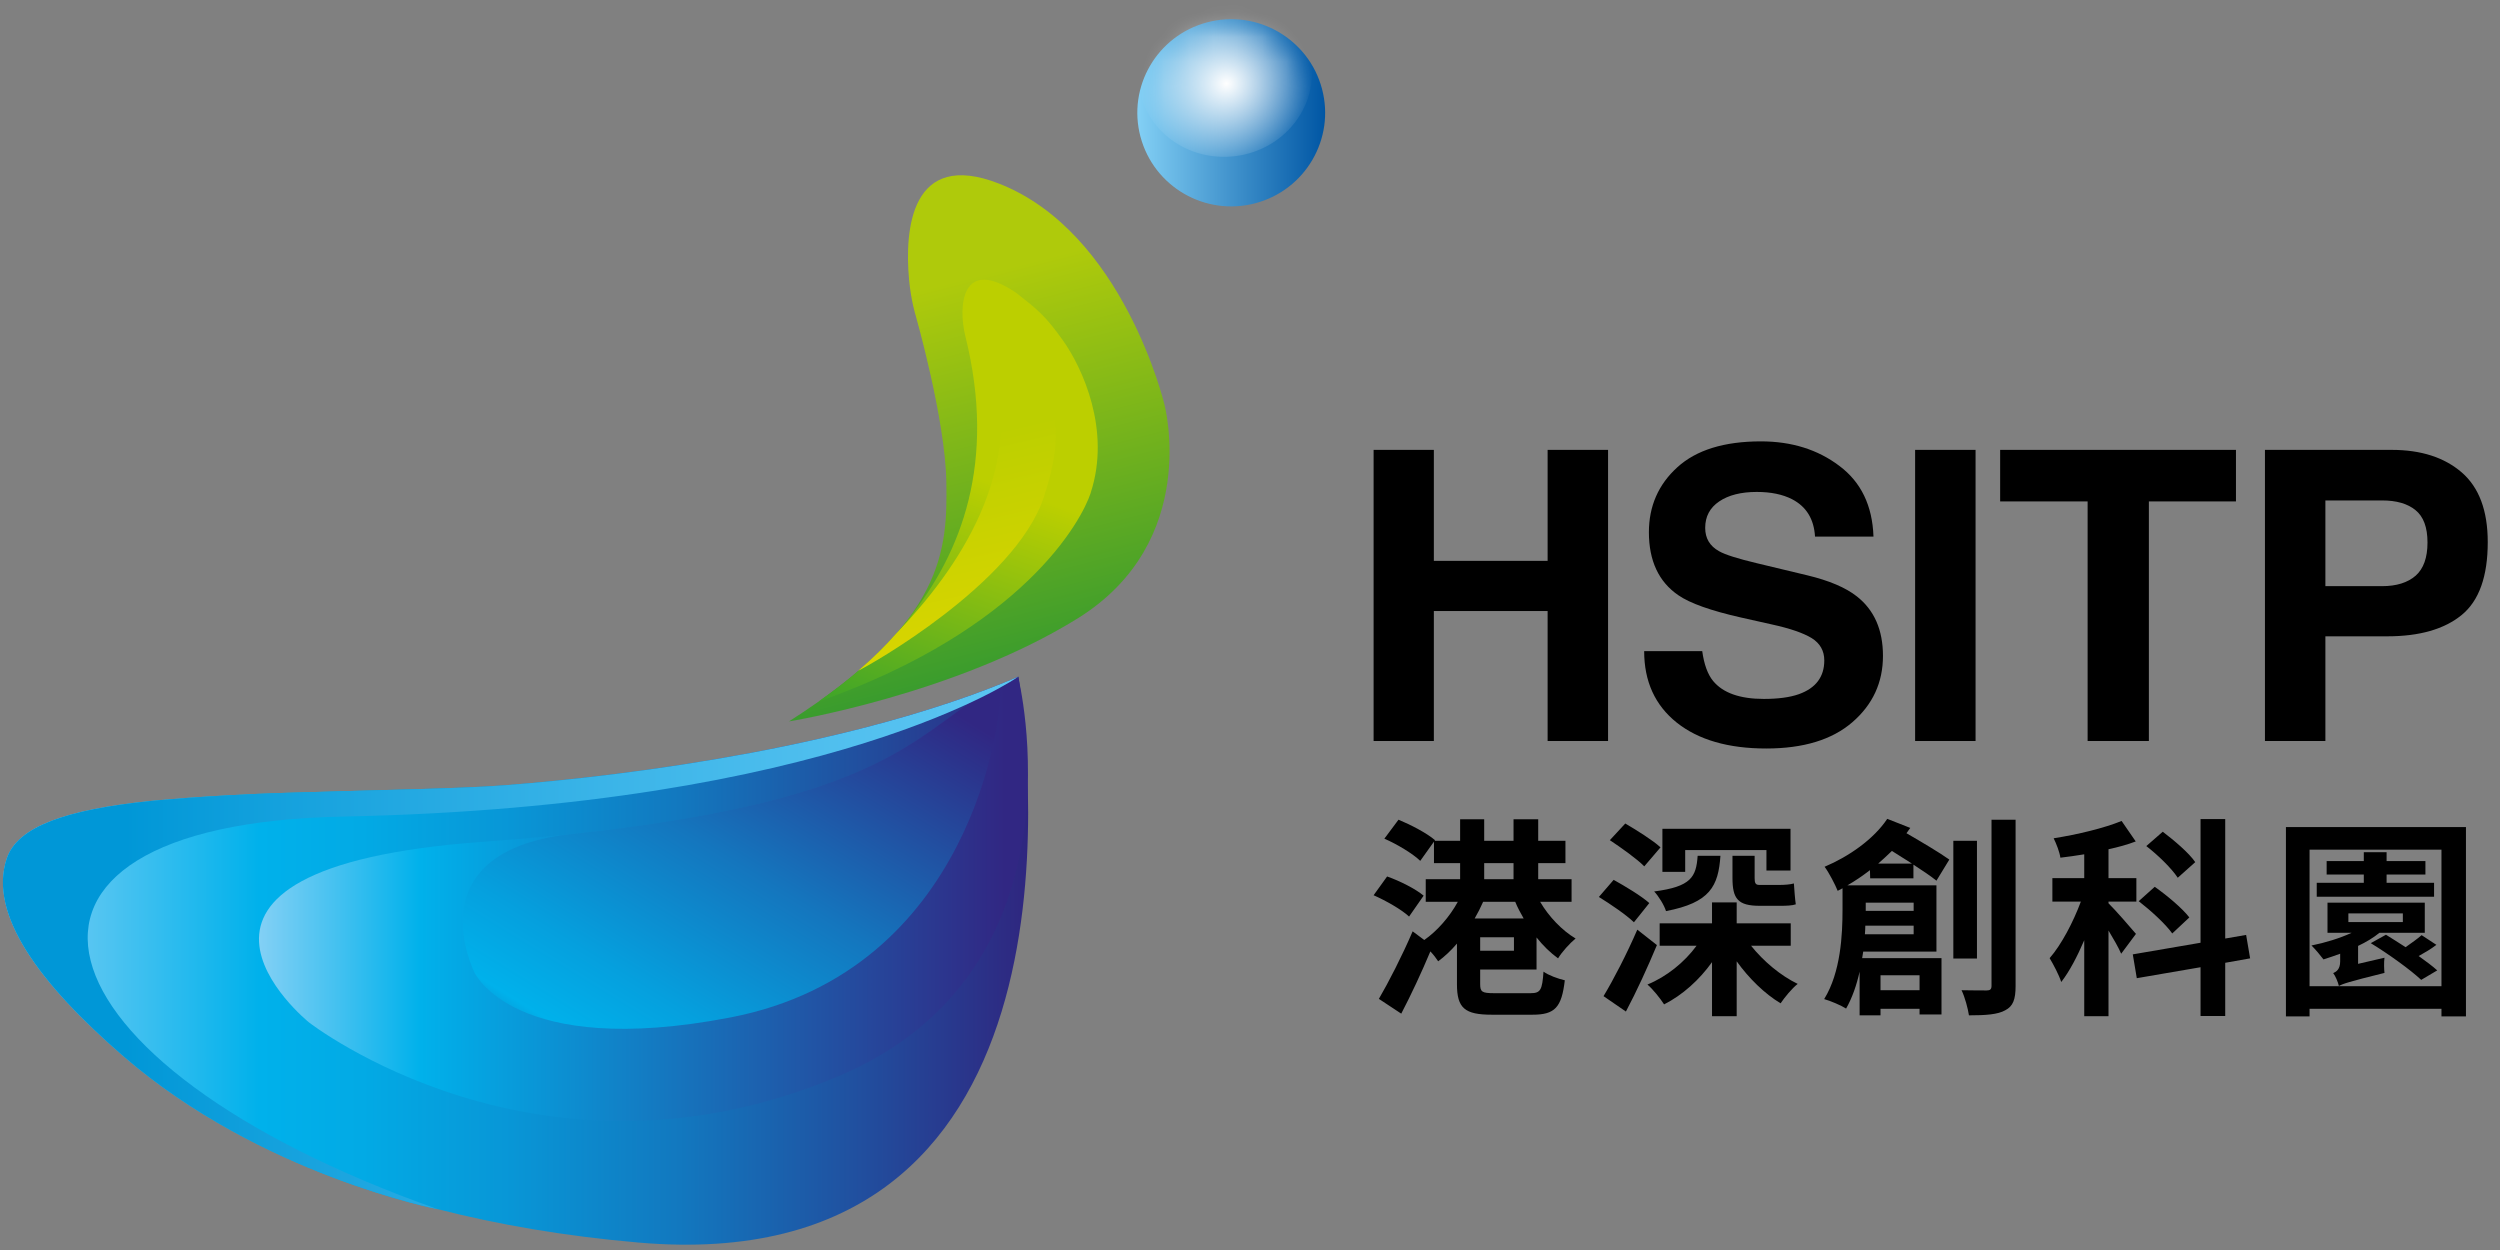 <svg width="102" height="51" viewBox="0 0 102 51" fill="none" xmlns="http://www.w3.org/2000/svg">
<rect x="0" y="0" width="102" height="51" fill="#808080" stroke="none"/>
<path d="M97.398 25.962H94.876V30.233H92.41V18.355H97.584C98.776 18.355 99.727 18.661 100.437 19.273C101.146 19.886 101.5 20.834 101.5 22.118C101.5 23.52 101.146 24.511 100.437 25.091C99.727 25.672 98.715 25.962 97.398 25.962ZM98.559 23.488C98.881 23.203 99.042 22.752 99.042 22.134C99.042 21.516 98.879 21.076 98.551 20.812C98.228 20.549 97.775 20.418 97.189 20.418H94.876V23.915H97.189C97.775 23.915 98.231 23.773 98.559 23.488Z" fill="black"/>
<path d="M91.227 18.355V20.458H87.674V30.233H85.175V20.458H81.606V18.355H91.227Z" fill="black"/>
<path d="M78.137 18.355H80.603V30.233H78.137V18.355Z" fill="black"/>
<path d="M71.966 28.516C72.551 28.516 73.027 28.452 73.392 28.323C74.085 28.076 74.431 27.616 74.431 26.945C74.431 26.553 74.26 26.249 73.916 26.034C73.572 25.825 73.032 25.639 72.296 25.478L71.039 25.196C69.803 24.917 68.949 24.613 68.476 24.285C67.676 23.738 67.275 22.881 67.275 21.715C67.275 20.651 67.662 19.767 68.436 19.064C69.21 18.36 70.346 18.008 71.845 18.008C73.096 18.008 74.163 18.341 75.044 19.007C75.93 19.668 76.395 20.63 76.438 21.892H74.053C74.01 21.177 73.698 20.67 73.118 20.369C72.731 20.17 72.25 20.071 71.675 20.071C71.036 20.071 70.526 20.2 70.144 20.458C69.763 20.715 69.572 21.075 69.572 21.538C69.572 21.962 69.76 22.279 70.136 22.488C70.378 22.628 70.894 22.792 71.683 22.98L73.73 23.471C74.628 23.686 75.305 23.974 75.761 24.334C76.47 24.892 76.825 25.701 76.825 26.759C76.825 27.845 76.409 28.747 75.576 29.467C74.748 30.182 73.577 30.539 72.062 30.539C70.515 30.539 69.298 30.187 68.412 29.483C67.525 28.774 67.082 27.802 67.082 26.566H69.451C69.526 27.109 69.674 27.514 69.894 27.783C70.297 28.272 70.988 28.516 71.966 28.516Z" fill="black"/>
<path d="M63.143 30.233V24.93H58.501V30.233H56.043V18.355H58.501V22.883H63.143V18.355H65.609V30.233H63.143Z" fill="black"/>
<path d="M99.31 36.018V36.587H94.523V36.018H96.443V35.682H94.927V35.132H96.443V34.77H97.373V35.132H98.957V35.682H97.373V36.018H99.31ZM95.814 37.267V37.62H98.036V37.267H95.814ZM96.21 39.325L97.287 39.075C97.261 39.265 97.27 39.549 97.287 39.695C95.823 40.057 95.573 40.143 95.427 40.229C95.392 40.074 95.281 39.807 95.194 39.704C95.324 39.644 95.479 39.549 95.479 39.222V38.912C95.246 38.998 95.014 39.075 94.798 39.144C94.695 39.006 94.454 38.714 94.308 38.576C94.867 38.464 95.461 38.283 95.944 38.059H94.962V36.828H98.931V38.059H97.08C96.839 38.257 96.538 38.438 96.21 38.593V39.325ZM98.802 38.154L99.405 38.55C99.181 38.722 98.931 38.868 98.682 39.006C98.983 39.222 99.25 39.42 99.439 39.592L98.785 39.979C98.355 39.575 97.451 38.92 96.727 38.481L97.347 38.137C97.588 38.283 97.864 38.464 98.148 38.645C98.38 38.481 98.639 38.3 98.802 38.154ZM94.23 40.238H99.612V34.666H94.23V40.238ZM93.266 33.745H100.611V41.469H99.612V41.159H94.23V41.469H93.266V33.745Z" fill="black"/>
<path d="M89.566 35.175L88.852 35.812C88.611 35.441 88.051 34.89 87.569 34.52L88.24 33.935C88.705 34.288 89.308 34.796 89.566 35.175ZM89.325 37.431L88.628 38.085C88.361 37.706 87.758 37.155 87.259 36.768L87.913 36.182C88.404 36.526 89.041 37.06 89.325 37.431ZM87.147 38.102L86.544 38.912C86.441 38.67 86.234 38.309 86.027 37.965V41.46H85.037V38.361C84.753 39.024 84.434 39.635 84.099 40.066C84.004 39.773 83.78 39.351 83.625 39.093C84.107 38.541 84.589 37.62 84.899 36.785H83.737V35.829H85.037V34.856C84.701 34.908 84.383 34.959 84.064 34.994C84.03 34.761 83.9 34.425 83.789 34.202C84.77 34.047 85.847 33.788 86.561 33.495L87.138 34.331C86.802 34.46 86.424 34.563 86.027 34.649V35.829H87.164V36.785H86.027V36.854C86.277 37.095 86.983 37.904 87.147 38.102ZM91.805 39.101L90.789 39.282V41.452H89.782V39.463L87.181 39.91L87.018 38.938L89.782 38.464V33.418H90.789V38.292L91.642 38.145L91.805 39.101Z" fill="black"/>
<path d="M76.63 35.235H78.008C77.732 35.062 77.448 34.882 77.19 34.718C77.009 34.89 76.82 35.071 76.63 35.235ZM78.077 36.828H76.122V37.112V37.163H78.077V36.828ZM76.088 38.119H78.077V37.766H76.105C76.105 37.878 76.096 37.999 76.088 38.119ZM78.318 39.79H76.725V40.401H78.318V39.79ZM78.068 35.837H76.303L76.294 35.502C75.993 35.734 75.692 35.941 75.373 36.122H79.007V38.825H76.019C76.002 38.911 75.993 39.006 75.976 39.092H79.213V41.391H78.318V41.159H76.725V41.426H75.872V39.643C75.752 40.186 75.571 40.711 75.321 41.15C75.123 41.021 74.675 40.832 74.426 40.763C75.106 39.661 75.175 38.128 75.175 37.112V36.242L74.977 36.346C74.882 36.104 74.615 35.588 74.443 35.364C75.442 34.942 76.449 34.236 77 33.409L77.939 33.779C77.887 33.857 77.836 33.926 77.784 33.995C78.421 34.365 79.136 34.787 79.532 35.071L79.007 35.932C78.774 35.743 78.438 35.519 78.068 35.278V35.837ZM80.66 34.305V39.109H79.696V34.305H80.66ZM81.254 33.444H82.236V40.229C82.236 40.78 82.132 41.056 81.814 41.219C81.512 41.391 81.022 41.426 80.333 41.426C80.29 41.142 80.169 40.685 80.031 40.401C80.471 40.41 80.918 40.41 81.056 40.41C81.194 40.41 81.254 40.367 81.254 40.22V33.444Z" fill="black"/>
<path d="M71.779 36.105H72.622C72.795 36.105 73.044 36.088 73.191 36.045C73.208 36.286 73.234 36.673 73.268 36.897C73.122 36.949 72.872 36.957 72.64 36.957H71.796C70.9 36.957 70.685 36.665 70.685 35.821V34.917H71.589V35.829C71.589 36.027 71.624 36.105 71.779 36.105ZM68.756 34.684V35.571H67.826V33.814H73.053V35.519H72.071V34.684H68.756ZM69.264 34.917H70.194C70.108 36.157 69.772 36.828 67.973 37.173C67.904 36.94 67.671 36.561 67.49 36.372C68.997 36.174 69.204 35.786 69.264 34.917ZM67.749 34.572L67.086 35.347C66.793 35.046 66.147 34.589 65.682 34.279L66.311 33.599C66.767 33.866 67.43 34.279 67.749 34.572ZM67.292 36.845L66.664 37.629C66.354 37.328 65.708 36.888 65.234 36.596L65.837 35.898C66.302 36.157 66.965 36.553 67.292 36.845ZM66.802 37.93L67.602 38.559C67.224 39.463 66.776 40.445 66.337 41.271L65.424 40.643C65.82 39.988 66.371 38.929 66.802 37.93ZM73.062 38.585H71.443C71.942 39.213 72.648 39.807 73.346 40.143C73.113 40.324 72.812 40.694 72.648 40.935C72.002 40.548 71.357 39.919 70.857 39.222V41.461H69.85V39.256C69.333 39.98 68.644 40.6 67.895 40.979C67.74 40.737 67.439 40.359 67.215 40.169C67.998 39.85 68.73 39.256 69.221 38.585H67.714V37.672H69.85V36.819H70.857V37.672H73.062V38.585Z" fill="black"/>
<path d="M61.821 36.793H60.512C60.409 37.026 60.297 37.249 60.167 37.473H62.165C62.036 37.249 61.916 37.026 61.821 36.793ZM60.555 35.217V35.872H61.752V35.217H60.555ZM61.769 38.791V38.24H60.391V38.791H61.769ZM62.691 39.557H60.391V40.151C60.391 40.47 60.469 40.522 60.96 40.522H62.449C62.854 40.522 62.923 40.392 62.975 39.643C63.173 39.79 63.577 39.936 63.844 39.996C63.715 41.107 63.44 41.4 62.527 41.4H60.865C59.763 41.4 59.444 41.133 59.444 40.16V38.498C59.203 38.782 58.945 39.023 58.678 39.221C58.6 39.101 58.488 38.954 58.359 38.817C57.998 39.678 57.576 40.582 57.171 41.357L56.258 40.754C56.646 40.091 57.205 39.006 57.636 37.999L58.11 38.352C58.643 37.981 59.151 37.396 59.479 36.793H58.17V35.872H59.573V35.217H58.506V34.339L57.946 35.123C57.645 34.83 56.999 34.442 56.482 34.218L57.059 33.444C57.559 33.65 58.221 33.995 58.549 34.279L58.532 34.305H59.573V33.426H60.555V34.305H61.752V33.426H62.759V34.305H63.87V35.217H62.759V35.872H64.12V36.793H62.837C63.19 37.396 63.732 37.964 64.284 38.291C64.051 38.481 63.724 38.842 63.569 39.101C63.259 38.877 62.957 38.584 62.691 38.248V39.557ZM58.084 36.543L57.49 37.396C57.188 37.112 56.551 36.75 56.043 36.526L56.594 35.76C57.111 35.941 57.757 36.268 58.084 36.543Z" fill="black"/>
<path d="M32.184 29.435C32.184 29.435 38.96 28.34 43.967 25.232C49.008 22.101 47.509 16.503 47.509 16.503C47.509 16.503 45.84 9.477 40.759 7.491C37.158 6.082 36.903 9.372 37.09 11.41C37.166 12.248 37.36 12.875 37.36 12.875C37.36 12.875 38.572 17.125 38.611 19.663C38.653 22.412 38.569 25.361 32.184 29.438V29.435Z" fill="url(#paint0_linear_4378_8352)"/>
<path d="M53.937 3.623C54.48 5.662 53.261 7.751 51.216 8.293C49.171 8.834 47.075 7.619 46.532 5.581C45.988 3.543 47.208 1.453 49.252 0.912C51.297 0.37 53.394 1.585 53.937 3.623Z" fill="url(#paint1_linear_4378_8352)"/>
<path d="M44.501 20.103C45.334 17.553 44.167 15.01 43.366 13.886C42.66 12.894 42.35 12.644 41.468 11.953C39.239 10.432 39.077 12.47 39.389 13.729C40.66 18.847 39.236 22.563 37.061 25.255C36.309 26.262 35.196 27.34 33.559 28.513C33.51 28.55 33.466 28.582 33.414 28.619C41.778 25.659 44.137 21.23 44.504 20.103H44.501Z" fill="url(#paint2_linear_4378_8352)"/>
<path d="M42.578 20.306C43.298 18.17 43.197 16.879 42.546 15.485C42.062 14.444 41.494 13.711 41.017 13.366C40.258 12.868 40.317 13.883 40.499 14.502C41.873 19.196 39.11 23.199 36.557 25.857C36.134 26.342 35.625 26.844 35.016 27.366C35.468 27.155 41.396 23.816 42.581 20.306H42.578Z" fill="url(#paint3_linear_4378_8352)"/>
<path d="M41.553 27.608C34.992 30.413 25.923 31.63 20.53 32.044C18.78 32.179 15.056 32.24 11.711 32.346C8.368 32.449 6.139 32.679 6.139 32.679C2.683 33.034 0.709 33.722 0.274 35.035C-0.475 37.294 1.589 40.119 5.038 43.095C10.642 47.933 17.881 49.34 17.881 49.34C17.831 49.322 17.782 49.305 17.733 49.286C17.777 49.303 17.822 49.317 17.866 49.335C20.294 49.957 23.015 50.434 26.058 50.697C44.276 52.277 42.155 31.704 41.555 27.608H41.553Z" fill="url(#paint4_linear_4378_8352)"/>
<path d="M41.538 27.61C41.538 27.61 44.534 39.565 34.189 43.918C21.997 49.048 12.603 41.711 12.603 41.711C12.603 41.711 4.812 35.425 19.707 34.345C35.747 33.181 36.937 30.241 40.368 28.135C40.483 28.064 40.631 28.093 41.538 27.608V27.61Z" fill="url(#paint5_linear_4378_8352)"/>
<path d="M39.526 28.705C36.901 30.555 34.785 32.818 23.474 34.014C23.385 34.024 23.302 34.033 23.213 34.041C16.894 34.793 19.354 39.668 19.354 39.668C19.354 39.668 20.945 43.222 29.81 41.51C39.632 39.611 40.908 29.315 40.8 28.066C40.483 28.242 40.06 28.458 39.529 28.705H39.526Z" fill="url(#paint6_linear_4378_8352)"/>
<path d="M17.876 49.34C17.876 49.34 10.638 47.933 5.034 43.095C1.588 40.119 -0.479 37.294 0.27 35.035C0.705 33.722 2.682 33.034 6.135 32.679C6.135 32.679 8.364 32.449 11.707 32.346C15.05 32.243 18.774 32.179 20.526 32.044C25.919 31.633 34.988 30.413 41.549 27.608C41.549 27.608 34.04 32.914 13.988 33.316C-1.708 33.629 0.956 43.365 17.874 49.34H17.876Z" fill="url(#paint7_linear_4378_8352)"/>
<mask id="mask0_4378_8352" style="mask-type:luminance" maskUnits="userSpaceOnUse" x="46" y="0" width="9" height="9">
<path d="M53.941 3.623C54.484 5.662 53.265 7.751 51.22 8.293C49.175 8.834 47.079 7.619 46.535 5.581C45.992 3.543 47.211 1.453 49.256 0.912C51.301 0.37 53.398 1.585 53.941 3.623Z" fill="white"/>
</mask>
<g mask="url(#mask0_4378_8352)">
<path style="mix-blend-mode:overlay" d="M53.503 2.578C53.737 4.427 52.35 6.125 50.406 6.37C48.46 6.615 46.693 5.314 46.459 3.464C46.226 1.615 47.612 -0.083 49.559 -0.328C51.505 -0.573 53.272 0.728 53.506 2.578H53.503Z" fill="url(#paint8_radial_4378_8352)"/>
</g>
<defs>
<linearGradient id="paint0_linear_4378_8352" x1="37.006" y1="11.971" x2="42.868" y2="34.812" gradientUnits="userSpaceOnUse">
<stop stop-color="#AFCA0B"/>
<stop offset="1" stop-color="#00853E"/>
</linearGradient>
<linearGradient id="paint1_linear_4378_8352" x1="46.404" y1="4.601" x2="54.067" y2="4.601" gradientUnits="userSpaceOnUse">
<stop stop-color="#83D0F5"/>
<stop offset="1" stop-color="#0056A4"/>
</linearGradient>
<linearGradient id="paint2_linear_4378_8352" x1="40.566" y1="19.721" x2="35.379" y2="34.77" gradientUnits="userSpaceOnUse">
<stop stop-color="#BCCF00"/>
<stop offset="1" stop-color="#00903D"/>
</linearGradient>
<linearGradient id="paint3_linear_4378_8352" x1="37.223" y1="14.552" x2="42.511" y2="37.082" gradientUnits="userSpaceOnUse">
<stop offset="0.16" stop-color="#BCCF00"/>
<stop offset="1" stop-color="#FFDD00"/>
</linearGradient>
<linearGradient id="paint4_linear_4378_8352" x1="0.122" y1="39.195" x2="41.946" y2="39.195" gradientUnits="userSpaceOnUse">
<stop stop-color="#83D0F5"/>
<stop offset="0.25" stop-color="#00B1EB"/>
<stop offset="0.35" stop-color="#02AAE5"/>
<stop offset="0.49" stop-color="#0897D7"/>
<stop offset="0.66" stop-color="#1278BF"/>
<stop offset="0.84" stop-color="#214E9E"/>
<stop offset="1" stop-color="#2F267F"/>
</linearGradient>
<linearGradient id="paint5_linear_4378_8352" x1="10.566" y1="36.677" x2="41.941" y2="36.677" gradientUnits="userSpaceOnUse">
<stop stop-color="#83D0F5"/>
<stop offset="0.21" stop-color="#00B1EB"/>
<stop offset="0.97" stop-color="#312783"/>
</linearGradient>
<linearGradient id="paint6_linear_4378_8352" x1="21.913" y1="47.029" x2="34.606" y2="26.382" gradientUnits="userSpaceOnUse">
<stop stop-color="#282979"/>
<stop offset="0.2" stop-color="#00B1EB"/>
<stop offset="0.33" stop-color="#05A0DE"/>
<stop offset="0.59" stop-color="#1476BE"/>
<stop offset="0.94" stop-color="#2C328B"/>
<stop offset="1" stop-color="#312783"/>
</linearGradient>
<linearGradient id="paint7_linear_4378_8352" x1="0.12" y1="38.475" x2="41.551" y2="38.475" gradientUnits="userSpaceOnUse">
<stop offset="0.12" stop-color="#0097D7"/>
<stop offset="0.27" stop-color="#14A1DD"/>
<stop offset="0.59" stop-color="#3AB4E8"/>
<stop offset="0.84" stop-color="#52C0EF"/>
<stop offset="1" stop-color="#5BC5F2"/>
</linearGradient>
<radialGradient id="paint8_radial_4378_8352" cx="0" cy="0" r="1" gradientUnits="userSpaceOnUse" gradientTransform="translate(50.036 3.412) rotate(-7.177) scale(3.551 3.363)">
<stop stop-color="white"/>
<stop offset="1" stop-color="white" stop-opacity="0"/>
</radialGradient>
</defs>
</svg>
